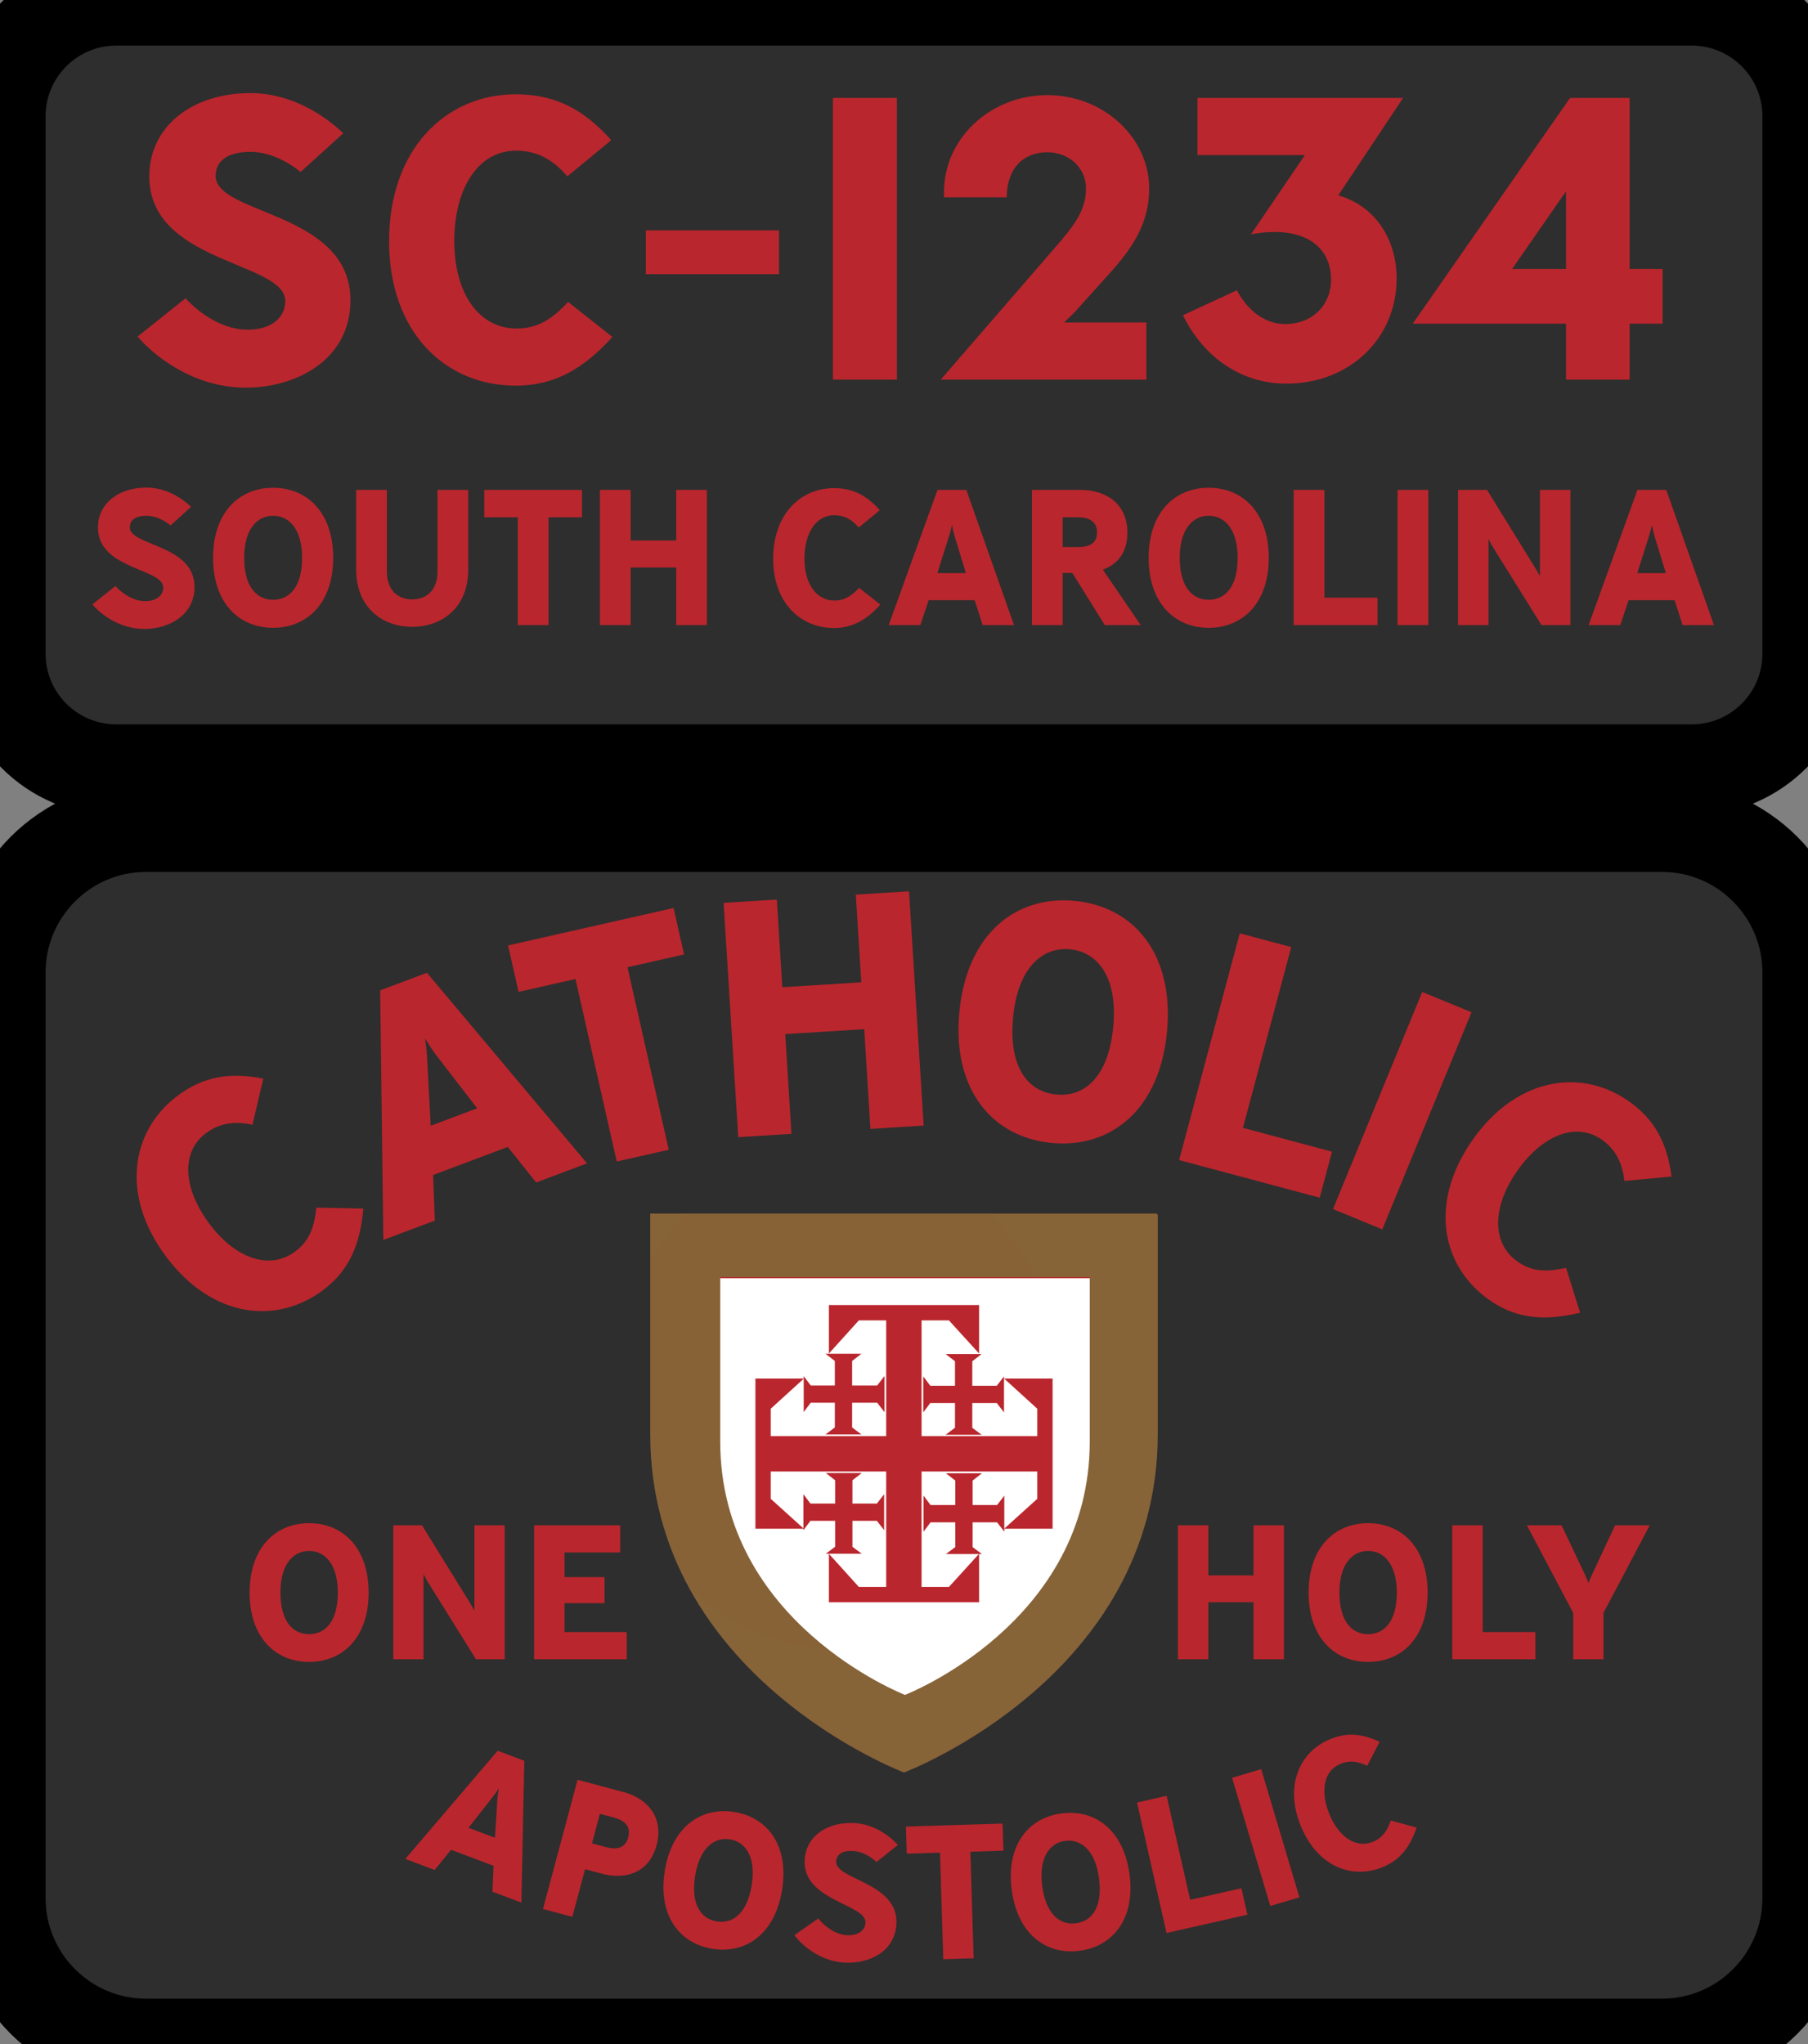 <?xml version="1.0" encoding="UTF-8" standalone="no"?><!-- Generator: Gravit.io --><svg xmlns="http://www.w3.org/2000/svg" xmlns:xlink="http://www.w3.org/1999/xlink" style="isolation:isolate" viewBox="0 0 674 762" width="674pt" height="762pt"><rect x="0" y="0" width="674" height="762" fill="#808080" stroke="none"/><defs><clipPath id="_clipPath_Qks32wnZmFjyP922mlNKsAR6nKJztn6z"><rect width="674" height="762"/></clipPath></defs><g clip-path="url(#_clipPath_Qks32wnZmFjyP922mlNKsAR6nKJztn6z)"><g><path d="M 43.313 0 L 630.687 0 C 654.592 0 674 19.408 674 43.313 L 674 243.687 C 674 267.592 654.592 287 630.687 287 L 43.313 287 C 19.408 287 0 267.592 0 243.687 L 0 43.313 C 0 19.408 19.408 0 43.313 0 Z" style="stroke:none;fill:#2E2E2E;stroke-miterlimit:10;"/><path d="M 43.313 0 L 630.687 0 C 654.592 0 674 19.408 674 43.313 L 674 243.687 C 674 267.592 654.592 287 630.687 287 L 43.313 287 C 19.408 287 0 267.592 0 243.687 L 0 43.313 C 0 19.408 19.408 0 43.313 0 Z" style="fill:none;stroke:#000000;stroke-width:34;stroke-linecap:square;stroke-miterlimit:2;"/><path d=" M 328.188 225.368 L 320.268 219.104 C 317.388 222.2 314.796 223.856 311.052 223.856 C 304.212 223.856 299.892 217.448 299.892 208.232 C 299.892 198.8 304.14 192.032 310.98 192.032 C 314.868 192.032 317.748 193.832 320.124 196.64 L 327.972 190.16 C 323.22 184.832 318.18 181.952 310.908 181.952 C 298.308 181.952 288.228 191.816 288.228 208.232 C 288.228 224.576 298.308 234.08 310.908 234.08 C 318.036 234.08 323.22 230.84 328.188 225.368 Z  M 378.012 233 L 360.228 182.6 L 349.5 182.6 L 331.284 233 L 343.092 233 L 346.188 223.712 L 363.324 223.712 L 366.348 233 L 378.012 233 Z  M 360.084 213.632 L 349.428 213.632 L 353.892 199.52 C 354.396 198.008 354.9 195.632 354.9 195.632 C 354.9 195.632 355.332 198.08 355.764 199.52 L 360.084 213.632 Z  M 425.244 233 L 411.132 212.336 C 416.892 210.248 420.276 205.64 420.276 198.512 C 420.276 188 412.644 182.6 402.636 182.6 L 384.708 182.6 L 384.708 233 L 396.156 233 L 396.156 213.56 L 399.756 213.56 L 411.852 233 L 425.244 233 Z  M 408.972 198.44 C 408.972 201.968 406.884 203.912 401.844 203.912 L 396.156 203.912 L 396.156 192.824 L 401.844 192.824 C 406.884 192.824 408.972 195.056 408.972 198.44 Z  M 472.98 207.944 C 472.98 191.096 463.332 181.808 450.588 181.808 C 437.844 181.808 428.196 191.096 428.196 207.944 C 428.196 224.72 437.844 234.008 450.588 234.008 C 463.332 234.008 472.98 224.72 472.98 207.944 Z  M 461.388 207.944 C 461.388 218.816 456.636 223.568 450.588 223.568 C 444.54 223.568 439.788 218.816 439.788 207.944 C 439.788 197.36 444.54 192.248 450.588 192.248 C 456.636 192.248 461.388 197.36 461.388 207.944 Z  M 513.516 233 L 513.516 222.776 L 493.716 222.776 L 493.716 182.6 L 482.268 182.6 L 482.268 233 L 513.516 233 Z  M 532.452 233 L 532.452 182.6 L 521.004 182.6 L 521.004 233 L 532.452 233 Z  M 585.444 233 L 585.444 182.6 L 574.068 182.6 L 574.068 214.712 C 574.068 214.712 573.06 212.912 572.268 211.616 L 554.34 182.6 L 543.54 182.6 L 543.54 233 L 554.916 233 L 554.916 200.96 C 554.916 200.96 555.852 202.832 556.572 203.984 L 574.644 233 L 585.444 233 Z  M 638.94 233 L 621.156 182.6 L 610.428 182.6 L 592.212 233 L 604.02 233 L 607.116 223.712 L 624.252 223.712 L 627.276 233 L 638.94 233 Z  M 621.012 213.632 L 610.356 213.632 L 614.82 199.52 C 615.324 198.008 615.828 195.632 615.828 195.632 C 615.828 195.632 616.26 198.08 616.692 199.52 L 621.012 213.632 Z  M 72.516 218.816 C 72.516 202.904 48.396 203.552 48.396 196.568 C 48.396 194.048 50.268 192.248 54.66 192.248 C 59.484 192.248 63.588 195.848 63.588 195.848 L 71.22 188.936 C 71.22 188.936 64.38 181.736 54.66 181.736 C 44.076 181.736 36.516 187.784 36.516 196.64 C 36.516 212.264 60.852 211.832 60.852 218.96 C 60.852 221.768 58.548 224.072 54.084 224.072 C 50.196 224.072 46.092 221.768 42.996 218.456 L 34.428 225.296 C 37.02 228.392 44.148 234.44 53.796 234.44 C 62.868 234.44 72.516 229.4 72.516 218.816 Z  M 124.212 207.944 C 124.212 191.096 114.564 181.808 101.82 181.808 C 89.076 181.808 79.428 191.096 79.428 207.944 C 79.428 224.72 89.076 234.008 101.82 234.008 C 114.564 234.008 124.212 224.72 124.212 207.944 Z  M 112.62 207.944 C 112.62 218.816 107.868 223.568 101.82 223.568 C 95.772 223.568 91.02 218.816 91.02 207.944 C 91.02 197.36 95.772 192.248 101.82 192.248 C 107.868 192.248 112.62 197.36 112.62 207.944 Z  M 174.54 182.6 L 163.092 182.6 L 163.092 212.984 C 163.092 220.184 158.844 223.424 153.66 223.424 C 148.476 223.424 144.228 220.184 144.228 212.984 L 144.228 182.6 L 132.78 182.6 L 132.78 212.408 C 132.78 226.088 142.212 233.648 153.66 233.648 C 165.18 233.648 174.54 226.088 174.54 212.408 L 174.54 182.6 Z  M 216.948 192.824 L 216.948 182.6 L 180.516 182.6 L 180.516 192.824 L 193.044 192.824 L 193.044 233 L 204.492 233 L 204.492 192.824 L 216.948 192.824 Z  M 263.532 233 L 263.532 182.6 L 252.084 182.6 L 252.084 201.464 L 235.092 201.464 L 235.092 182.6 L 223.644 182.6 L 223.644 233 L 235.092 233 L 235.092 211.544 L 252.084 211.544 L 252.084 233 L 263.532 233 Z  M 130.65 111.95 C 130.65 78.8 80.4 80.15 80.4 65.6 C 80.4 60.35 84.3 56.6 93.45 56.6 C 103.5 56.6 112.05 64.1 112.05 64.1 L 127.95 49.7 C 127.95 49.7 113.7 34.7 93.45 34.7 C 71.4 34.7 55.65 47.3 55.65 65.75 C 55.65 98.3 106.35 97.4 106.35 112.25 C 106.35 118.1 101.55 122.9 92.25 122.9 C 84.15 122.9 75.6 118.1 69.15 111.2 L 51.3 125.45 C 56.7 131.9 71.55 144.5 91.65 144.5 C 110.55 144.5 130.65 134 130.65 111.95 Z  M 228.3 125.6 L 211.8 112.55 C 205.8 119 200.4 122.45 192.6 122.45 C 178.35 122.45 169.35 109.1 169.35 89.9 C 169.35 70.25 178.2 56.15 192.45 56.15 C 200.55 56.15 206.55 59.9 211.5 65.75 L 227.85 52.25 C 217.95 41.15 207.45 35.15 192.3 35.15 C 166.05 35.15 145.05 55.7 145.05 89.9 C 145.05 123.95 166.05 143.75 192.3 143.75 C 207.15 143.75 217.95 137 228.3 125.6 Z  M 290.4 102.2 L 290.4 85.85 L 240.75 85.85 L 240.75 102.2 L 290.4 102.2 Z  M 334.35 141.5 L 334.35 36.5 L 310.5 36.5 L 310.5 141.5 L 334.35 141.5 Z  M 428.4 70.25 C 428.4 51.35 411.45 35.45 390.45 35.45 C 369.6 35.45 351.9 51.2 351.9 71.75 L 351.9 73.55 L 375.3 73.55 C 375.3 63.05 381.3 56.75 390.45 56.75 C 398.55 56.75 404.85 62.6 404.85 70.25 C 404.85 78.35 400.5 84.05 393.3 92.3 L 350.7 141.5 L 427.35 141.5 L 427.35 120.2 L 396.75 120.2 C 397.05 119.75 398.7 118.4 400.95 116 L 414.45 101 C 422.85 91.55 428.4 82.55 428.4 70.25 Z  M 523.05 36.5 L 446.4 36.5 L 446.4 57.8 L 486.45 57.8 L 466.35 87.35 C 484.65 83.9 496.2 90.8 496.2 104.3 C 496.2 113.75 489.15 120.8 479.1 120.8 C 472.2 120.8 465.45 116.45 461.1 108.2 L 441 117.5 C 448.8 133.4 462.9 143 479.55 143 C 503.1 143 520.65 126.2 520.65 103.7 C 520.65 90.5 513.75 77.15 498.9 72.8 L 523.05 36.5 Z  M 619.8 120.65 L 619.8 100.25 L 607.5 100.25 L 607.5 36.5 L 585.3 36.5 L 526.65 120.65 L 583.8 120.65 L 583.8 141.5 L 607.5 141.5 L 607.5 120.65 L 619.8 120.65 Z  M 583.8 100.25 L 563.7 100.25 L 583.8 71.3 L 583.8 100.25 Z " fill="rgb(186,38,45)"/></g><g><path d="M 54.477 308 L 619.523 308 C 649.59 308 674 332.41 674 362.477 L 674 707.523 C 674 737.59 649.59 762 619.523 762 L 54.477 762 C 24.41 762 0 737.59 0 707.523 L 0 362.477 C 0 332.41 24.41 308 54.477 308 Z" style="stroke:none;fill:#2E2E2E;stroke-miterlimit:10;"/><path d="M 54.477 308 L 619.523 308 C 649.59 308 674 332.41 674 362.477 L 674 707.523 C 674 737.59 649.59 762 619.523 762 L 54.477 762 C 24.41 762 0 737.59 0 707.523 L 0 362.477 C 0 332.41 24.41 308 54.477 308 Z" style="fill:none;stroke:#000000;stroke-width:34;stroke-linecap:square;stroke-miterlimit:2;"/><g><path d=" M 194.372 709.179 L 195.458 656.323 L 185.525 652.587 L 151.109 692.906 L 162.041 697.018 L 168.142 689.497 L 184.007 695.464 L 183.573 705.117 L 194.372 709.179 Z  M 184.518 685.004 L 174.652 681.293 L 183.699 669.782 C 184.693 668.557 185.987 666.533 185.987 666.533 C 185.987 666.533 185.534 668.95 185.433 670.434 L 184.518 685.004 Z  M 244.76 687.798 C 247.486 677.616 241.594 670.435 232.512 668.003 L 215.313 663.398 L 202.42 711.557 L 213.358 714.485 L 218.111 696.735 L 224.371 698.412 C 233.384 700.825 242.034 697.98 244.76 687.798 Z  M 234.184 684.892 C 233.226 688.47 230.527 689.738 225.918 688.504 L 220.689 687.104 L 223.636 676.096 L 228.865 677.496 C 233.543 678.749 235.16 681.246 234.184 684.892 Z  M 291.555 704.419 C 294.168 687.959 286.184 677.389 273.734 675.412 C 261.284 673.435 250.417 681.012 247.804 697.472 C 245.202 713.861 253.186 724.431 265.636 726.408 C 278.086 728.385 288.953 720.808 291.555 704.419 Z  M 280.23 702.62 C 278.544 713.242 273.164 717.147 267.256 716.209 C 261.347 715.271 257.442 709.891 259.128 699.27 C 260.77 688.93 266.206 684.673 272.114 685.611 C 278.023 686.549 281.872 692.28 280.23 702.62 Z  M 334.154 717.276 C 335.135 701.567 311.282 700.72 311.713 693.825 C 311.868 691.337 313.827 689.676 318.163 689.946 C 322.926 690.244 326.755 694.051 326.755 694.051 L 334.716 687.697 C 334.716 687.697 328.407 680.168 318.811 679.568 C 308.362 678.916 300.526 684.421 299.98 693.164 C 299.017 708.589 323.069 709.662 322.63 716.7 C 322.457 719.472 320.04 721.604 315.633 721.329 C 311.795 721.09 307.885 718.562 305.032 715.101 L 296.152 721.326 C 298.52 724.542 305.185 730.953 314.71 731.547 C 323.666 732.106 333.502 727.725 334.154 717.276 Z  M 374.058 689.843 L 373.746 679.734 L 337.726 680.845 L 338.037 690.953 L 350.424 690.572 L 351.649 730.294 L 362.967 729.945 L 361.743 690.223 L 374.058 689.843 Z  M 421.077 698.688 C 418.907 682.165 408.248 674.298 395.749 675.94 C 383.251 677.581 374.985 687.933 377.155 704.457 C 379.316 720.91 389.974 728.776 402.473 727.135 C 414.972 725.493 423.238 715.141 421.077 698.688 Z  M 409.708 700.181 C 411.108 710.844 407.06 716.117 401.128 716.896 C 395.197 717.675 389.924 713.626 388.524 702.964 C 387.16 692.583 391.163 686.958 397.094 686.179 C 403.026 685.4 408.345 689.801 409.708 700.181 Z  M 465.013 713.7 L 462.783 703.836 L 443.68 708.155 L 434.915 669.392 L 423.87 671.89 L 434.865 720.517 L 465.013 713.7 Z  M 484.408 707.222 L 470.162 659.446 L 459.31 662.682 L 473.556 710.457 L 484.408 707.222 Z  M 528.119 681.228 L 518.486 678.587 C 517.061 682.519 515.341 685.029 511.932 686.477 C 505.705 689.121 499.294 684.957 495.731 676.566 C 492.084 667.979 493.335 660.174 499.563 657.529 C 503.103 656.026 506.421 656.552 509.67 658.19 L 514.31 649.255 C 507.923 646.242 502.221 645.568 495.6 648.38 C 484.128 653.251 478.764 666.129 485.111 681.076 C 491.43 695.957 504.282 700.713 515.754 695.841 C 522.244 693.085 525.711 688.131 528.119 681.228 Z " fill="rgb(186,38,45)"/><path d=" M 135.443 450.481 L 117.916 450.146 C 117.189 457.451 115.347 462.463 110.173 466.397 C 100.72 473.585 88.016 469.268 78.332 456.532 C 68.421 443.497 67.18 429.68 76.633 422.492 C 82.006 418.407 87.878 417.868 94.112 419.252 L 98.149 402.05 C 85.983 399.68 75.991 400.996 65.941 408.637 C 48.528 421.877 44.963 446.101 62.212 468.788 C 79.386 491.376 103.304 493.918 120.717 480.678 C 130.568 473.188 134.328 463.263 135.443 450.481 Z  M 218.844 433.642 L 159.159 362.598 L 141.725 369.15 L 142.905 462.182 L 162.094 454.97 L 161.453 437.985 L 189.301 427.519 L 199.888 440.766 L 218.844 433.642 Z  M 177.879 413.117 L 160.562 419.625 L 159.197 393.965 C 159.093 391.2 158.46 387.031 158.46 387.031 C 158.46 387.031 160.658 390.745 162.239 392.821 L 177.879 413.117 Z  M 255.011 355.771 L 251.096 338.458 L 189.404 352.406 L 193.318 369.72 L 214.532 364.923 L 229.914 432.956 L 249.3 428.573 L 233.918 360.54 L 255.011 355.771 Z  M 344.324 419.559 L 338.872 332.229 L 319.035 333.467 L 321.076 366.154 L 291.634 367.992 L 289.593 335.306 L 269.756 336.544 L 275.209 423.874 L 295.045 422.636 L 292.724 385.458 L 322.167 383.62 L 324.488 420.797 L 344.324 419.559 Z  M 435.041 384.623 C 437.785 355.502 422.622 337.877 400.594 335.801 C 378.567 333.726 360.378 348.208 357.634 377.329 C 354.902 406.326 370.065 423.951 392.093 426.027 C 414.12 428.102 432.309 413.619 435.041 384.623 Z  M 415.005 382.735 C 413.234 401.527 404.247 408.966 393.793 407.981 C 383.339 406.996 375.9 398.009 377.67 379.217 C 379.394 360.923 388.44 352.861 398.894 353.846 C 409.348 354.831 416.729 364.441 415.005 382.735 Z  M 491.974 446.423 L 496.558 429.275 L 463.349 420.397 L 481.364 353.013 L 462.163 347.88 L 439.564 432.411 L 491.974 446.423 Z  M 515.306 458.238 L 548.569 377.307 L 530.186 369.751 L 496.923 450.682 L 515.306 458.238 Z  M 589.047 489.301 L 583.797 472.575 C 576.64 474.206 571.302 474.051 565.928 470.395 C 556.11 463.714 556.169 450.297 565.17 437.069 C 574.382 423.531 587.089 417.966 596.907 424.647 C 602.488 428.444 604.863 433.84 605.531 440.191 L 623.124 438.556 C 621.508 426.267 617.086 417.211 606.649 410.108 C 588.564 397.802 564.462 402.115 548.428 425.677 C 532.465 449.136 537.651 472.622 555.736 484.929 C 565.967 491.891 576.572 492.303 589.047 489.301 Z " fill="rgb(186,38,45)"/><path d=" M 478.633 618.472 L 478.633 568.545 L 467.292 568.545 L 467.292 587.232 L 450.46 587.232 L 450.46 568.545 L 439.119 568.545 L 439.119 618.472 L 450.46 618.472 L 450.46 597.218 L 467.292 597.218 L 467.292 618.472 L 478.633 618.472 Z  M 532.197 593.651 C 532.197 576.962 522.639 567.761 510.015 567.761 C 497.391 567.761 487.833 576.962 487.833 593.651 C 487.833 610.27 497.391 619.471 510.015 619.471 C 522.639 619.471 532.197 610.27 532.197 593.651 Z  M 520.714 593.651 C 520.714 604.421 516.006 609.129 510.015 609.129 C 504.024 609.129 499.317 604.421 499.317 593.651 C 499.317 583.167 504.024 578.103 510.015 578.103 C 516.006 578.103 520.714 583.167 520.714 593.651 Z  M 572.352 618.472 L 572.352 608.344 L 552.738 608.344 L 552.738 610.03 L 552.738 568.545 L 541.398 568.545 L 541.398 618.472 L 572.352 618.472 Z  M 615.004 568.545 L 602.094 568.545 L 593.607 586.662 C 593.107 587.66 592.109 590.085 592.18 590.085 C 592.18 590.085 591.253 587.732 590.754 586.733 L 582.124 568.545 L 569.214 568.545 L 586.474 601.212 L 586.474 618.472 L 597.744 618.472 L 597.744 601.212 L 615.004 568.545 Z  M 137.419 593.651 C 137.419 576.962 127.862 567.761 115.238 567.761 C 102.613 567.761 93.056 576.962 93.056 593.651 C 93.056 610.27 102.613 619.471 115.238 619.471 C 127.862 619.471 137.419 610.27 137.419 593.651 Z  M 125.936 593.651 C 125.936 604.421 121.229 609.129 115.238 609.129 C 109.246 609.129 104.539 604.421 104.539 593.651 C 104.539 583.167 109.246 578.103 115.238 578.103 C 121.229 578.103 125.936 583.167 125.936 593.651 Z  M 188.131 618.472 L 188.131 568.545 L 176.861 568.545 L 176.861 600.356 C 176.861 600.356 175.863 598.573 175.078 597.289 L 157.319 568.545 L 146.62 568.545 L 146.62 618.472 L 157.889 618.472 L 157.889 586.733 C 157.889 586.733 158.816 588.587 159.53 589.729 L 177.432 618.472 L 188.131 618.472 Z  M 233.635 618.472 L 233.635 608.344 L 210.455 608.344 L 210.455 597.574 L 225.362 597.574 L 225.362 587.874 L 210.455 587.874 L 210.455 578.673 L 231.21 578.673 L 231.21 568.545 L 199.114 568.545 L 199.114 618.472 L 233.635 618.472 Z " fill="rgb(186,38,45)"/></g></g><g><g><path d=" M 235.674 444.888 L 235.674 445.396 L 235.674 532.885 C 235.674 629.838 336.821 667.974 336.821 667.974 L 337 668.037 L 337.179 667.974 C 337.179 667.974 438.326 629.838 438.326 532.885 C 438.326 484.585 438.326 462.712 438.326 452.915 C 438.326 448.295 438.326 446.658 438.326 445.903 C 438.326 445.858 438.326 445.518 438.326 445.48 C 438.326 445.316 438.326 445.233 438.326 445.195 C 438.326 445.185 438.326 445.178 438.326 445.174 C 438.326 445.172 438.326 445.164 438.326 445.163 C 438.326 445.163 438.072 445.163 437.819 445.163 L 437.819 444.888 L 236.181 444.888 L 235.674 444.888 L 235.674 444.888 Z " fill="none"/><g><path d=" M 265.782 475.946 L 408.218 475.946 C 408.218 476.524 408.218 477.647 408.218 480.938 C 408.218 488.086 408.218 504.046 408.218 539.283 C 408.218 608.907 338.039 636.55 337.005 636.953 C 336.017 636.568 265.782 608.93 265.782 539.283 L 265.782 475.946 Z " fill="rgb(255,255,255)" vector-effect="non-scaling-stroke" stroke-width="1" stroke="rgb(186,38,45)" stroke-linejoin="miter" stroke-linecap="butt" stroke-miterlimit="4"/><path d=" M 242.398 452.337 L 242.398 452.811 L 242.398 534.494 C 242.398 625.014 336.832 660.619 336.832 660.619 L 337 660.678 L 337.168 660.619 C 337.168 660.619 431.602 625.014 431.602 534.494 C 431.602 489.4 431.602 468.978 431.602 459.831 C 431.602 455.517 431.602 453.99 431.602 453.285 C 431.602 453.242 431.602 452.925 431.602 452.89 C 431.602 452.737 431.602 452.659 431.602 452.623 C 431.602 452.614 431.602 452.607 431.602 452.603 C 431.602 452.602 431.602 452.594 431.602 452.594 C 431.602 452.594 431.365 452.594 431.129 452.594 L 431.129 452.337 L 242.871 452.337 L 242.398 452.337 L 242.398 452.337 Z  M 268.49 476.053 L 406.244 476.053 C 406.244 476.612 406.244 477.698 406.244 480.881 C 406.244 487.794 406.244 503.23 406.244 537.308 C 406.244 604.644 338.372 631.378 337.372 631.768 C 336.417 631.396 268.49 604.667 268.49 537.308 L 268.49 476.053 L 268.49 476.053 Z " fill-rule="evenodd" fill="rgb(135,98,55)"/></g><g><radialGradient id="_rgradient_0" fx="0.369" fy="0.332" cx="0.5" cy="0.5" r="300" gradientTransform="matrix(188.965,0,0,207.956,242.518,452.485)" gradientUnits="userSpaceOnUse"><stop offset="0%" stop-opacity="0" style="stop-color:rgb(255,255,255)"/><stop offset="19%" stop-opacity="0.251" style="stop-color:rgb(255,255,255)"/><stop offset="60%" stop-opacity="0.125" style="stop-color:rgb(107,107,107)"/><stop offset="100%" stop-opacity="0.125" style="stop-color:rgb(0,0,0)"/></radialGradient><path d=" M 337 660.441 C 337 660.441 431.482 624.889 431.482 534.536 C 431.482 444.184 431.482 452.699 431.482 452.699 L 242.518 452.699 L 242.518 534.536 C 242.518 624.889 337 660.441 337 660.441 Z " fill-rule="evenodd" fill="url(#_rgradient_0)"/></g><g><path d=" M 337 660.441 C 337 660.441 242.518 624.889 242.518 534.536 C 242.518 444.184 242.518 452.699 242.518 452.699 L 431.482 452.699 L 431.482 534.536 C 431.482 624.889 337 660.441 337 660.441 Z " fill-rule="evenodd" fill="none"/></g><g><g><path d=" M 311.215 522.867 L 311.215 532.081 L 307.732 534.69 L 321.146 534.69 L 317.664 532.09 L 317.664 522.867 L 327.012 522.867 L 329.708 526.349 L 329.708 512.935 L 327.012 516.419 L 317.664 516.419 L 317.664 507.291 L 321.146 504.594 L 307.732 504.594 L 311.215 507.291 L 311.215 516.419 L 302.221 516.419 L 299.612 512.935 L 299.612 526.349 L 302.213 522.867 L 311.215 522.867 Z " fill-rule="evenodd" fill="rgb(186,38,45)"/><path d=" M 356.009 522.978 L 356.009 532.192 L 352.525 534.801 L 365.939 534.801 L 362.457 532.201 L 362.457 522.978 L 371.583 522.978 L 374.28 526.46 L 374.28 513.046 L 371.583 516.53 L 362.457 516.53 L 362.457 507.402 L 365.939 504.705 L 352.525 504.705 L 356.009 507.402 L 356.009 516.53 L 346.793 516.53 L 344.184 513.046 L 344.184 526.46 L 346.784 522.978 L 356.009 522.978 Z " fill-rule="evenodd" fill="rgb(186,38,45)"/><path d=" M 356.119 567.439 L 356.119 576.653 L 352.636 579.262 L 366.05 579.262 L 362.568 576.662 L 362.568 567.439 L 371.694 567.439 L 374.391 570.921 L 374.391 557.507 L 371.694 560.991 L 362.568 560.991 L 362.568 551.863 L 366.05 549.166 L 352.636 549.166 L 356.119 551.863 L 356.119 560.991 L 346.904 560.991 L 344.295 557.507 L 344.295 570.921 L 346.895 567.439 L 356.119 567.439 Z " fill-rule="evenodd" fill="rgb(186,38,45)"/><path d=" M 311.326 566.885 L 311.326 576.542 L 307.843 579.151 L 321.256 579.151 L 317.774 576.551 L 317.774 566.885 L 326.901 566.885 L 329.598 570.367 L 329.598 556.953 L 326.901 560.437 L 317.774 560.437 L 317.774 551.752 L 321.256 549.055 L 307.843 549.055 L 311.326 551.752 L 311.326 560.437 L 302.11 560.437 L 299.501 556.953 L 299.501 570.367 L 302.102 566.885 L 311.326 566.885 Z " fill-rule="evenodd" fill="rgb(186,38,45)"/><path d=" M 343.548 535.296 L 343.548 492.16 L 353.746 492.16 L 364.99 504.516 L 364.99 486.452 L 309.01 486.452 L 309.01 504.516 L 320.171 492.16 L 330.361 492.16 L 330.361 535.296 L 287.316 535.296 L 287.316 525.098 L 299.672 513.854 L 281.608 513.854 L 281.608 569.834 L 299.672 569.834 L 287.316 558.673 L 287.316 548.483 L 330.361 548.483 L 330.361 591.528 L 320.171 591.528 L 309.01 579.172 L 309.01 597.236 L 364.99 597.236 L 364.99 579.172 L 353.746 591.528 L 343.548 591.528 L 343.548 548.483 L 386.684 548.483 L 386.684 558.673 L 374.328 569.834 L 392.392 569.834 L 392.392 513.854 L 374.328 513.854 L 386.684 525.098 L 386.684 535.296 L 343.548 535.296 Z " fill-rule="evenodd" fill="rgb(186,38,45)"/></g></g></g></g></g></svg>